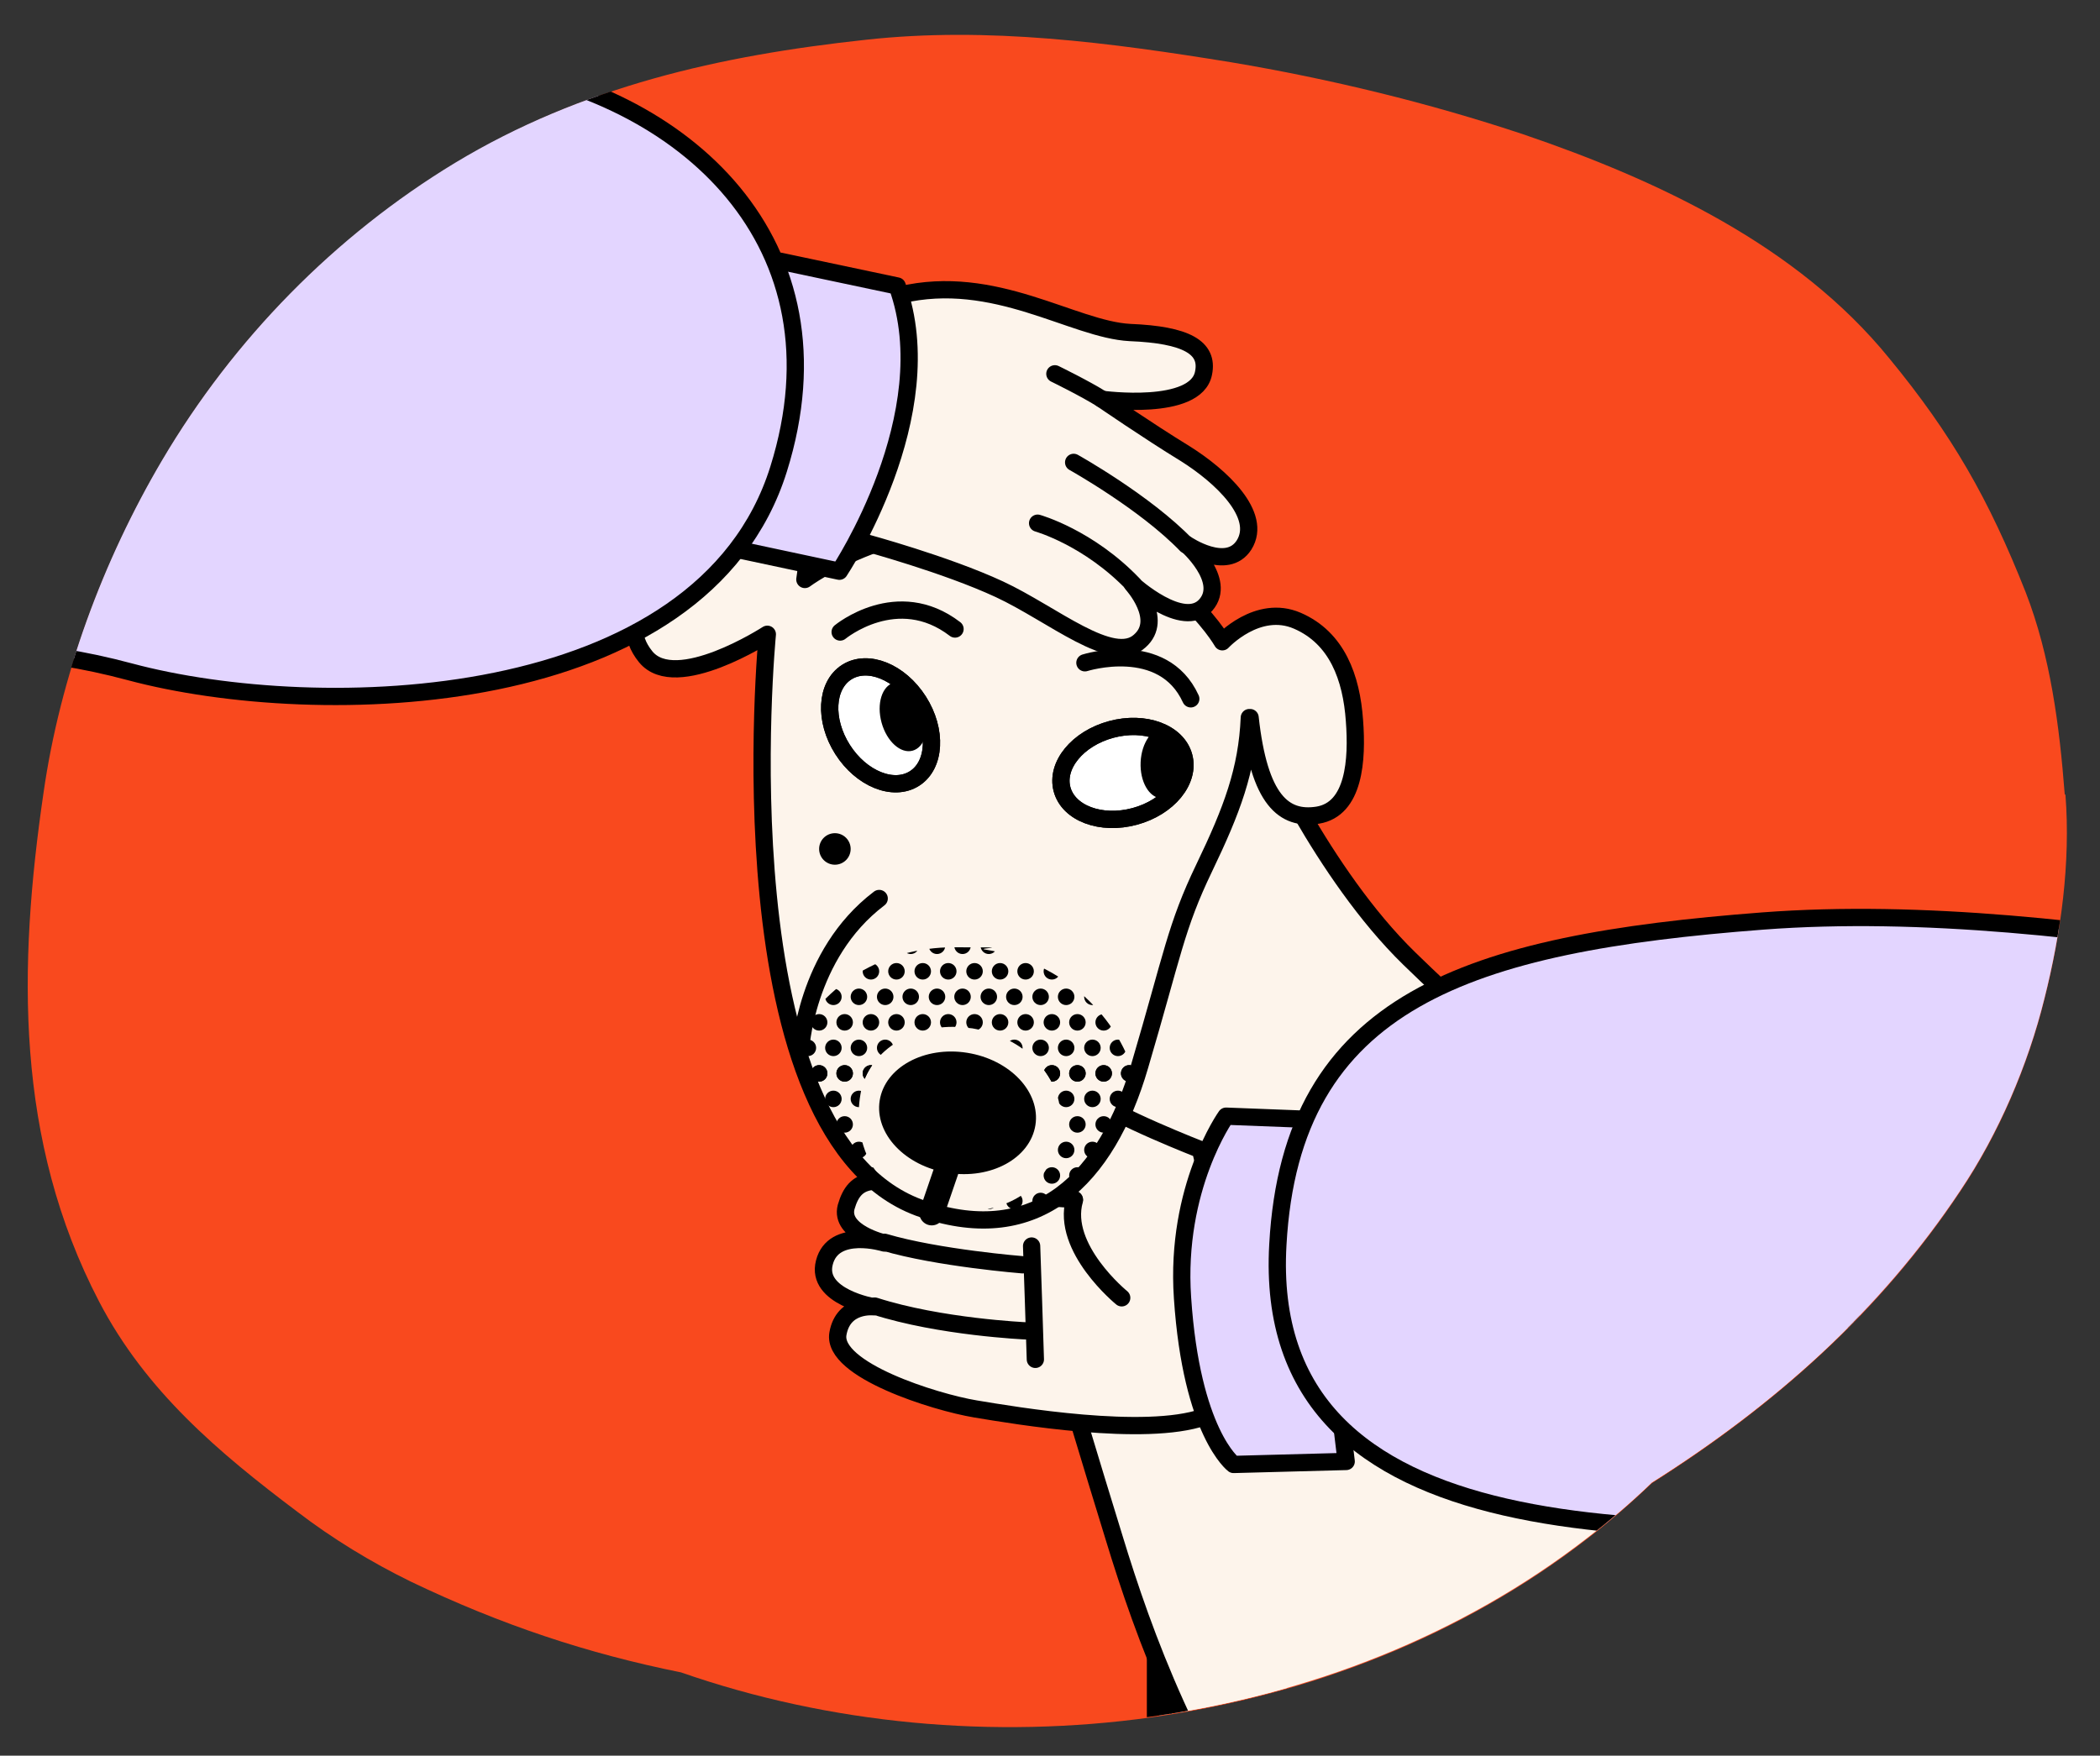 <svg viewBox="0 0 279.7 233.9" version="1.1" xmlns:xlink="http://www.w3.org/1999/xlink" xmlns="http://www.w3.org/2000/svg" id="Layer_2">
  
  <rect x="0" y="0" width="279.7" height="233.9" fill="#333333" stroke="none"/>
  
  <defs>
    <style>
      .st0, .st1, .st2, .st3, .st4 {
        fill: none;
      }

      .st1, .st5, .st6, .st7, .st8, .st2, .st3, .st4, .st9, .st10, .st11 {
        stroke: #000;
        stroke-linecap: round;
        stroke-linejoin: round;
      }

      .st1, .st5, .st9 {
        stroke-width: 3.3px;
      }

      .st5, .st6, .st10, .st12 {
        fill: #fdf4eb;
      }

      .st6 {
        stroke-width: 2.7px;
      }

      .st7, .st8, .st9 {
        fill: #fff;
      }

      .st7, .st2 {
        stroke-width: 2.3px;
      }

      .st8, .st3 {
        stroke-width: 2.3px;
      }

      .st4, .st10, .st11 {
        stroke-width: 2.3px;
      }

      .st13 {
        clip-path: url(#clippath-1);
      }

      .st14 {
        fill: #f9491e;
      }

      .st11 {
        fill: #e3d5ff;
      }

      .st15 {
        clip-path: url(#clippath);
      }
    </style>
    <clipPath id="clippath">
      <path d="M275,105.8c-.7-9.1-1.9-18.4-5.2-26.9-4.9-12.4-9.8-21-18.2-31.2-12.2-15-30.8-23.7-48.7-29.8-12.6-4.2-25.8-7.5-38.9-9.6-16-2.6-32.4-4.8-48.7-3-19.4,2.1-37.8,6.2-54.7,16.4-16,9.7-29.5,23.5-39,39.6-7.9,13.4-13.6,28.8-15.8,44.2-3.4,23.2-3.8,46.3,7.4,67.8,6.2,11.9,15.9,20.1,26.4,28,4.7,3.6,9.8,6.7,15.1,9.3,12.1,5.8,23.6,9.6,36,12.1,39.6,13.8,87.3,8.1,120.7-17.8,3-2.3,5.9-4.8,8.6-7.4,16.3-10.3,30.4-22.8,41.1-38.9,5.1-7.6,9-16.7,11.2-25.6,2.2-8.7,3.5-18.2,2.8-27.2h0Z" class="st0"></path>
    </clipPath>
    <clipPath id="clippath-1">
      <path d="M141.6,159c-5.2,4.1-12.7,2.5-12.7,2.5,8.4-.8,11.3-5.4,12.2-10.9.6-3.7-.7-6.7-3-9.2-2.1-2.3-5.2-3.8-8.6-4.4-.9-.1-1.7-.2-2.6-.2-6.3,0-11.5,3.8-12.3,9-.5,2.9-.4,7.5,2.8,11.2,0,0-4.6-4.1-7.1-7.9s-4.3-10.5-4.3-10.5c3.6-7.4,11.7-12.4,21-12.4s2.8.1,4.2.3c5.7.9,10.9,3.6,14.6,7.6,2.8,3,4.6,6.4,5.5,10,0,0-4.5,10.6-9.7,14.7h0Z" class="st0"></path>
    </clipPath>
  </defs>
  <g id="Layer_1-2">
    <g>
      <path d="M275,105.8c-.7-9.1-1.9-18.4-5.2-26.9-4.9-12.4-9.8-21-18.2-31.2-12.2-15-30.8-23.7-48.7-29.8-12.6-4.2-25.8-7.4-38.9-9.6-16-2.6-32.4-4.8-48.7-3-19.4,2.1-37.8,6.2-54.7,16.5-16,9.7-29.5,23.4-39,39.6-7.9,13.4-13.6,28.8-15.8,44.2-3.4,23.2-3.8,46.3,7.4,67.8,6.2,11.9,15.9,20.1,26.4,28,4.7,3.6,9.8,6.7,15.1,9.3,12.1,5.8,23.6,9.6,36,12.1,39.6,13.8,87.3,8.1,120.7-17.8,3-2.3,5.9-4.8,8.6-7.4,16.3-10.3,30.4-22.8,41.1-38.9,5.1-7.6,9-16.7,11.2-25.6,2.2-8.7,3.5-18.2,2.8-27.2h0Z" class="st14"></path>
      <g class="st15">
        <g>
          <g>
            <ellipse ry="15" rx="96.6" cy="350.9" cx="214.3"></ellipse>
            <g>
              <g>
                <g>
                  <path d="M154.4,210.2v123.1c-16.4,5-14.8,18.1-2,18.1s11.7.1,19.2.1,9.5-14.6,9.5-14.6v-17.4c-4.7,2.1,0,0,0,0v-86.4" class="st5"></path>
                  <path d="M181,319.6c-4.7,2.1-6.7,5.1-14,5-8.1,0-12.1-3.7-12.1-3.7l-.4,12.4s-12.8,3.1-11.9,11.3,11.9,7,11.9,7h17.2c0-.1,9.1,0,9.3-10.6.2-11.5.1-21.5.1-21.5h0Z" class="st9"></path>
                </g>
                <path d="M151.1,350.9s-.4-5.3,3.2-8.6" class="st6"></path>
                <path d="M146.5,350.3s-.9-5.6,3.4-9.5" class="st6"></path>
              </g>
              <path d="M260.3,282.9s-11-20.9-27.6-14.8-15.8,38-4.2,56.5c-5.4.8-16.1,3.5-20,14.4-1.7,5.8,0,10.8,11.2,10.8h45.2s14.4.2,17.1-10.2-5.8-13.4-5.8-13.4" class="st5"></path>
              <path d="M218.6,349.7s-.2-6.5,4.3-11.1" class="st1"></path>
              <path d="M212.6,348.7s0-7.6,4.2-11.5" class="st1"></path>
              <path d="M316.3,292.2s6.5-9.6,22.1-20.2c18.4-12.5,34.2-32.6,33.8-45.6-.2,15.6-.6,31.8-13.9,44.5-13.3,12.7-35.2,27.9-42.7,45.7" class="st5"></path>
              <g>
                <path d="M167.9,97.9s8.2,18.5,19.8,29.8,26.5,23.9,46,38.2c14.9,10.9,53.8,41.4,67.9,74.5,14.1,33.1,28,84.4-4.3,102.6-4.6,6.9-15.6,6.8-15.6,6.8h-45.2c-11.1,0-12.9-5-11.2-10.8,3.8-11,14.6-13.6,20-14.4-3.7-5.9-6.2-13-7.5-20.4-64.1-28.6-81.6-73.7-89.4-99.3-6.4-20.7-11.9-40.1-13.3-42.3" class="st10"></path>
                <g>
                  <path d="M297.2,342.9c.6-1,1.2-2.1,1.5-3.4,2.7-10.4-5.8-13.4-5.8-13.4" class="st10"></path>
                  <path d="M277,282.9s-11-20.9-27.6-14.8c-11.4,4.2-14.6,20.4-11.8,36.1" class="st10"></path>
                </g>
              </g>
              <path d="M235.3,349.7s-.2-6.5,4.3-11.1" class="st1"></path>
              <path d="M229.3,348.7s0-7.6,4.2-11.5" class="st1"></path>
              <g>
                <rect height="93" width="27" y="233" x="169.4" class="st12"></rect>
                <path d="M196.5,319.6v17.4s.6,14.6-9.5,14.6-7.3-.1-19.2-.1-14.4-13.1,2-18.1v-12.4c15.1,9.2,26.6-1.4,26.6-1.4v-86.4,86.4h0Z" class="st9"></path>
                <path d="M166.5,350.9s-.4-5.3,3.2-8.6" class="st6"></path>
                <path d="M161.9,350.3s-.9-5.6,3.4-9.5" class="st6"></path>
                <path d="M170.3,321s4,3.6,12.1,3.7c7.4,0,9.3-2.9,14-5" class="st5"></path>
                <polyline points="169.9 321 169.8 233.2 169.9 321" class="st5"></polyline>
              </g>
              <polygon points="319.6 309.2 323 284.6 317.2 291.1 317 303.4 317 312.5 319.6 309.2"></polygon>
              <path d="M362.9,226.5s1.9-8.9,8.4-10.9" class="st9"></path>
              <path d="M356.5,221s2.4-8,10.6-11.2" class="st9"></path>
              <path d="M385.4,217.3s4,6,2.5,14.4" class="st9"></path>
              <path d="M379.2,220.3s3.8,3.8,2.7,11.4" class="st9"></path>
              <g>
                <g>
                  <path d="M160,153.2s-11.6-4.5-15.2-7.3c-3.6-2.8-6.9-6.1-10.5-2.2-3.5,3.9,3.5,12.4,8.8,16.1-7.3-.6-11.2-.2-20.9-1.8-5.7-1-8.3-1.4-9.5,2.8-.9,3.4,5.1,4.8,5.1,4.8,0,0-6.8-2.1-8,2.6-1.2,4.6,6.6,5.9,6.6,5.9,0,0-4.1-.5-4.8,3.6-.8,4.8,12.9,9.1,18.3,10s22.6,3.8,30.4,1.1c7.8-2.6-.4-35.6-.4-35.6h0Z" class="st10"></path>
                  <path d="M136.6,177.3s-11.4-.5-20.1-3.3" class="st10"></path>
                  <path d="M136.2,168.5s-11.3-.9-18.4-3" class="st10"></path>
                  <path d="M149.4,172.9s-8.1-6.6-6.3-13" class="st10"></path>
                  <path d="M137.9,181.1c0-.6-.5-15.1-.5-15.1" class="st10"></path>
                </g>
                <path d="M173.7,149.1l-10.4-.4s-6.8,9.5-5.8,24.2c1.2,18,6.8,22.2,6.8,22.2l15-.4-5.5-45.7h0Z" class="st11"></path>
                <path d="M394.1,118.2s-11.7,20.5-39.9,17.9c-26.1-2.4-77.1-16.6-119.4-13.4-39.2,3-62.8,10.5-64.6,43.1-2.4,41.8,51.4,39.2,95.2,36.8,43.8-2.4,71.6,21.8,122-4.7,50.3-26.5,22.5-65.9,22.5-65.9l-15.8-13.7h0Z" class="st11"></path>
              </g>
              <path d="M166.4,95.6c-.3,7-2.3,12.3-6,20-3.8,7.9-4.2,11.5-8.6,26.4-4.4,15.1-13.7,24.2-28.8,19.1-27.4-9.1-20.8-76.6-20.8-76.6,0,0-12.2,7.9-16.2,3-4.4-5.4,1.9-10.9,6-13.7,6.4-4.3,16.9-6.3,15.2,3.4,0,0,12.7-9.5,30.5-7s25.1,15.3,25.1,15.3c0,0,4.7-5.1,10-2.8s7.2,7.6,7.6,13.3c.4,5.2,0,11.8-4.9,12.6-4.5.7-7.8-2-9-13" class="st10"></path>
              <g class="st13">
                <g>
                  <g>
                    <g>
                      <circle r="1.1" cy="122.6" cx="102.2"></circle>
                      <circle r="1.1" cy="122.6" cx="105.6"></circle>
                      <circle r="1.1" cy="122.6" cx="109.1"></circle>
                      <circle r="1.1" cy="122.6" cx="112.5"></circle>
                      <circle r="1.1" cy="122.6" cx="116"></circle>
                      <circle r="1.1" cy="122.6" cx="119.4"></circle>
                      <circle r="1.1" cy="122.6" cx="122.9"></circle>
                      <circle r="1.1" cy="122.6" cx="126.3"></circle>
                      <circle r="1.1" cy="122.6" cx="129.8"></circle>
                      <circle r="1.1" cy="122.6" cx="133.2"></circle>
                      <circle r="1.1" cy="122.6" cx="136.6"></circle>
                      <circle r="1.1" cy="122.6" cx="140.1"></circle>
                      <circle r="1.1" cy="122.6" cx="143.5"></circle>
                      <circle r="1.1" cy="122.6" cx="147"></circle>
                      <circle r="1.1" cy="122.6" cx="150.4"></circle>
                      <circle r="1.1" cy="122.6" cx="153.9"></circle>
                      <circle r="1.1" cy="122.6" cx="157.3"></circle>
                    </g>
                    <g>
                      <circle r="1.1" cy="129.4" cx="102.2"></circle>
                      <circle r="1.1" cy="129.4" cx="105.6"></circle>
                      <circle r="1.1" cy="129.4" cx="109.1"></circle>
                      <circle r="1.1" cy="129.4" cx="112.5"></circle>
                      <circle r="1.1" cy="129.4" cx="116"></circle>
                      <circle r="1.1" cy="129.4" cx="119.4"></circle>
                      <circle r="1.1" cy="129.4" cx="122.9"></circle>
                      <circle r="1.1" cy="129.4" cx="126.3"></circle>
                      <circle r="1.1" cy="129.4" cx="129.8"></circle>
                      <circle r="1.1" cy="129.4" cx="133.2"></circle>
                      <circle r="1.1" cy="129.4" cx="136.6"></circle>
                      <circle r="1.1" cy="129.4" cx="140.1"></circle>
                      <circle r="1.1" cy="129.4" cx="143.5"></circle>
                      <circle r="1.1" cy="129.4" cx="147"></circle>
                      <circle r="1.1" cy="129.4" cx="150.4"></circle>
                      <circle r="1.1" cy="129.4" cx="153.9"></circle>
                      <circle r="1.1" cy="129.4" cx="157.3"></circle>
                    </g>
                    <g>
                      <circle r="1.1" cy="136.2" cx="102.2"></circle>
                      <circle r="1.1" cy="136.2" cx="105.6"></circle>
                      <circle r="1.1" cy="136.2" cx="109.1"></circle>
                      <circle r="1.1" cy="136.2" cx="112.5"></circle>
                      <circle r="1.1" cy="136.2" cx="116"></circle>
                      <circle r="1.1" cy="136.2" cx="119.4"></circle>
                      <circle r="1.1" cy="136.2" cx="122.9"></circle>
                      <circle r="1.1" cy="136.2" cx="126.3"></circle>
                      <circle r="1.1" cy="136.2" cx="129.8"></circle>
                      <circle r="1.1" cy="136.2" cx="133.2"></circle>
                      <circle r="1.1" cy="136.2" cx="136.6"></circle>
                      <circle r="1.1" cy="136.2" cx="140.1"></circle>
                      <circle r="1.1" cy="136.2" cx="143.5"></circle>
                      <circle r="1.1" cy="136.2" cx="147"></circle>
                      <circle r="1.1" cy="136.2" cx="150.4"></circle>
                      <circle r="1.1" cy="136.2" cx="153.9"></circle>
                      <circle r="1.1" cy="136.2" cx="157.3"></circle>
                    </g>
                    <g>
                      <circle r="1.1" cy="143" cx="102.2"></circle>
                      <circle r="1.1" cy="143" cx="105.6"></circle>
                      <circle r="1.1" cy="143" cx="109.1"></circle>
                      <circle r="1.1" cy="143" cx="112.5"></circle>
                      <circle r="1.1" cy="143" cx="116"></circle>
                      <circle r="1.1" cy="143" cx="119.4"></circle>
                      <circle r="1.1" cy="143" cx="122.9"></circle>
                      <circle r="1.1" cy="143" cx="126.3"></circle>
                      <circle r="1.1" cy="143" cx="129.8"></circle>
                      <circle r="1.1" cy="143" cx="133.2"></circle>
                      <circle r="1.1" cy="143" cx="136.6"></circle>
                      <circle r="1.1" cy="143" cx="140.1"></circle>
                      <circle r="1.1" cy="143" cx="143.5"></circle>
                      <circle r="1.1" cy="143" cx="147"></circle>
                      <circle r="1.1" cy="143" cx="150.4"></circle>
                      <circle r="1.1" cy="143" cx="153.9"></circle>
                      <circle r="1.1" cy="143" cx="157.3"></circle>
                    </g>
                    <g>
                      <circle r="1.1" cy="126" cx="104.1"></circle>
                      <circle r="1.1" cy="126" cx="107.6"></circle>
                      <circle r="1.1" cy="126" cx="111"></circle>
                      <circle r="1.1" cy="126" cx="114.4"></circle>
                      <circle r="1.1" cy="126" cx="117.9"></circle>
                      <circle r="1.1" cy="126" cx="121.3"></circle>
                      <circle r="1.1" cy="126" cx="124.8"></circle>
                      <circle r="1.1" cy="126" cx="128.2"></circle>
                      <circle r="1.1" cy="126" cx="131.7"></circle>
                      <circle r="1.1" cy="126" cx="135.1"></circle>
                      <circle r="1.1" cy="126" cx="138.6"></circle>
                      <circle r="1.1" cy="126" cx="142"></circle>
                      <circle r="1.1" cy="126" cx="145.5"></circle>
                      <circle r="1.1" cy="126" cx="148.9"></circle>
                      <circle r="1.1" cy="126" cx="152.3"></circle>
                      <circle r="1.1" cy="126" cx="155.8"></circle>
                      <circle r="1.1" cy="126" cx="159.2"></circle>
                    </g>
                    <g>
                      <circle r="1.1" cy="132.8" cx="104.1"></circle>
                      <circle r="1.1" cy="132.8" cx="107.6"></circle>
                      <circle r="1.1" cy="132.8" cx="111"></circle>
                      <circle r="1.1" cy="132.8" cx="114.4"></circle>
                      <circle r="1.1" cy="132.8" cx="117.9"></circle>
                      <circle r="1.1" cy="132.8" cx="121.3"></circle>
                      <circle r="1.1" cy="132.8" cx="124.8"></circle>
                      <circle r="1.1" cy="132.8" cx="128.2"></circle>
                      <circle r="1.1" cy="132.8" cx="131.7"></circle>
                      <circle r="1.1" cy="132.8" cx="135.1"></circle>
                      <circle r="1.1" cy="132.8" cx="138.6"></circle>
                      <circle r="1.1" cy="132.8" cx="142"></circle>
                      <circle r="1.1" cy="132.8" cx="145.5"></circle>
                      <circle r="1.1" cy="132.8" cx="148.9"></circle>
                      <circle r="1.1" cy="132.8" cx="152.3"></circle>
                      <circle r="1.1" cy="132.8" cx="155.8"></circle>
                      <circle r="1.1" cy="132.8" cx="159.2"></circle>
                    </g>
                    <g>
                      <circle r="1.1" cy="139.6" cx="104.1"></circle>
                      <circle r="1.1" cy="139.6" cx="107.6"></circle>
                      <circle r="1.1" cy="139.6" cx="111"></circle>
                      <circle r="1.1" cy="139.6" cx="114.4"></circle>
                      <circle r="1.1" cy="139.6" cx="117.9"></circle>
                      <circle r="1.1" cy="139.6" cx="121.3"></circle>
                      <circle r="1.1" cy="139.6" cx="124.8"></circle>
                      <circle r="1.1" cy="139.6" cx="128.2"></circle>
                      <circle r="1.1" cy="139.6" cx="131.7"></circle>
                      <circle r="1.1" cy="139.6" cx="135.1"></circle>
                      <circle r="1.1" cy="139.6" cx="138.6"></circle>
                      <circle r="1.1" cy="139.6" cx="142"></circle>
                      <circle r="1.1" cy="139.6" cx="145.5"></circle>
                      <circle r="1.1" cy="139.6" cx="148.9"></circle>
                      <circle r="1.1" cy="139.6" cx="152.3"></circle>
                      <circle r="1.1" cy="139.6" cx="155.8"></circle>
                      <circle r="1.1" cy="139.6" cx="159.2"></circle>
                    </g>
                  </g>
                  <g>
                    <g>
                      <circle r="1.1" cy="143" cx="102.2"></circle>
                      <circle r="1.1" cy="143" cx="105.6"></circle>
                      <circle r="1.1" cy="143" cx="109.1"></circle>
                      <circle r="1.1" cy="143" cx="112.5"></circle>
                      <circle r="1.1" cy="143" cx="116"></circle>
                      <circle r="1.1" cy="143" cx="119.4"></circle>
                      <circle r="1.1" cy="143" cx="122.9"></circle>
                      <circle r="1.1" cy="143" cx="126.3"></circle>
                      <circle r="1.1" cy="143" cx="129.8"></circle>
                      <circle r="1.1" cy="143" cx="133.2"></circle>
                      <circle r="1.1" cy="143" cx="136.6"></circle>
                      <circle r="1.1" cy="143" cx="140.1"></circle>
                      <circle r="1.1" cy="143" cx="143.5"></circle>
                      <circle r="1.1" cy="143" cx="147"></circle>
                      <circle r="1.1" cy="143" cx="150.4"></circle>
                      <circle r="1.1" cy="143" cx="153.9"></circle>
                      <circle r="1.1" cy="143" cx="157.3"></circle>
                    </g>
                    <g>
                      <circle r="1.1" cy="149.8" cx="102.2"></circle>
                      <circle r="1.1" cy="149.8" cx="105.6"></circle>
                      <circle r="1.1" cy="149.8" cx="109.1"></circle>
                      <circle r="1.1" cy="149.8" cx="112.5"></circle>
                      <circle r="1.1" cy="149.8" cx="116"></circle>
                      <circle r="1.1" cy="149.8" cx="119.4"></circle>
                      <circle r="1.1" cy="149.8" cx="122.9"></circle>
                      <circle r="1.1" cy="149.8" cx="126.3"></circle>
                      <circle r="1.1" cy="149.8" cx="129.8"></circle>
                      <circle r="1.1" cy="149.8" cx="133.2"></circle>
                      <circle r="1.1" cy="149.8" cx="136.6"></circle>
                      <circle r="1.1" cy="149.8" cx="140.1"></circle>
                      <circle r="1.1" cy="149.8" cx="143.5"></circle>
                      <circle r="1.1" cy="149.8" cx="147"></circle>
                      <circle r="1.1" cy="149.8" cx="150.4"></circle>
                      <circle r="1.1" cy="149.8" cx="153.9"></circle>
                      <circle r="1.1" cy="149.8" cx="157.3"></circle>
                    </g>
                    <g>
                      <circle r="1.1" cy="156.6" cx="102.2"></circle>
                      <circle r="1.1" cy="156.6" cx="105.6"></circle>
                      <circle r="1.1" cy="156.6" cx="109.1"></circle>
                      <circle r="1.1" cy="156.6" cx="112.5"></circle>
                      <circle r="1.1" cy="156.6" cx="116"></circle>
                      <circle r="1.1" cy="156.6" cx="119.4"></circle>
                      <circle r="1.1" cy="156.6" cx="122.9"></circle>
                      <circle r="1.1" cy="156.6" cx="126.3"></circle>
                      <circle r="1.1" cy="156.6" cx="129.8"></circle>
                      <circle r="1.1" cy="156.6" cx="133.2"></circle>
                      <circle r="1.1" cy="156.6" cx="136.6"></circle>
                      <circle r="1.1" cy="156.6" cx="140.1"></circle>
                      <circle r="1.1" cy="156.6" cx="143.5"></circle>
                      <circle r="1.1" cy="156.6" cx="147"></circle>
                      <circle r="1.1" cy="156.6" cx="150.4"></circle>
                      <circle r="1.1" cy="156.6" cx="153.9"></circle>
                      <circle r="1.1" cy="156.6" cx="157.3"></circle>
                    </g>
                    <g>
                      <circle r="1.1" cy="163.4" cx="102.2"></circle>
                      <circle r="1.1" cy="163.4" cx="105.6"></circle>
                      <circle r="1.1" cy="163.4" cx="109.1"></circle>
                      <circle r="1.1" cy="163.4" cx="112.5"></circle>
                      <circle r="1.1" cy="163.4" cx="116"></circle>
                      <circle r="1.1" cy="163.4" cx="119.4"></circle>
                      <circle r="1.1" cy="163.4" cx="122.9"></circle>
                      <circle r="1.1" cy="163.4" cx="126.3"></circle>
                      <circle r="1.1" cy="163.4" cx="129.8"></circle>
                      <circle r="1.1" cy="163.4" cx="133.2"></circle>
                      <circle r="1.1" cy="163.4" cx="136.6"></circle>
                      <circle r="1.1" cy="163.4" cx="140.1"></circle>
                      <circle r="1.1" cy="163.4" cx="143.5"></circle>
                      <circle r="1.1" cy="163.4" cx="147"></circle>
                      <circle r="1.1" cy="163.4" cx="150.4"></circle>
                      <circle r="1.1" cy="163.4" cx="153.9"></circle>
                      <circle r="1.1" cy="163.4" cx="157.3"></circle>
                    </g>
                    <g>
                      <circle r="1.1" cy="146.4" cx="104.1"></circle>
                      <circle r="1.1" cy="146.4" cx="107.6"></circle>
                      <circle r="1.1" cy="146.4" cx="111"></circle>
                      <circle r="1.1" cy="146.4" cx="114.4"></circle>
                      <circle r="1.1" cy="146.4" cx="117.9"></circle>
                      <circle r="1.1" cy="146.4" cx="121.3"></circle>
                      <circle r="1.1" cy="146.4" cx="124.8"></circle>
                      <circle r="1.1" cy="146.4" cx="128.2"></circle>
                      <circle r="1.1" cy="146.4" cx="131.7"></circle>
                      <circle r="1.1" cy="146.4" cx="135.1"></circle>
                      <circle r="1.1" cy="146.4" cx="138.6"></circle>
                      <circle r="1.1" cy="146.4" cx="142"></circle>
                      <circle r="1.1" cy="146.4" cx="145.5"></circle>
                      <circle r="1.1" cy="146.4" cx="148.9"></circle>
                      <circle r="1.1" cy="146.4" cx="152.3"></circle>
                      <circle r="1.1" cy="146.4" cx="155.8"></circle>
                      <circle r="1.1" cy="146.4" cx="159.2"></circle>
                    </g>
                    <g>
                      <circle r="1.1" cy="153.2" cx="104.1"></circle>
                      <circle r="1.1" cy="153.2" cx="107.6"></circle>
                      <circle r="1.1" cy="153.2" cx="111"></circle>
                      <circle r="1.1" cy="153.2" cx="114.4"></circle>
                      <circle r="1.1" cy="153.2" cx="117.9"></circle>
                      <circle r="1.1" cy="153.2" cx="121.3"></circle>
                      <circle r="1.1" cy="153.2" cx="124.8"></circle>
                      <circle r="1.1" cy="153.2" cx="128.2"></circle>
                      <circle r="1.1" cy="153.2" cx="131.7"></circle>
                      <circle r="1.1" cy="153.2" cx="135.1"></circle>
                      <circle r="1.1" cy="153.2" cx="138.6"></circle>
                      <circle r="1.1" cy="153.2" cx="142"></circle>
                      <circle r="1.1" cy="153.2" cx="145.5"></circle>
                      <circle r="1.1" cy="153.2" cx="148.9"></circle>
                      <circle r="1.1" cy="153.2" cx="152.3"></circle>
                      <circle r="1.1" cy="153.2" cx="155.8"></circle>
                      <circle r="1.1" cy="153.2" cx="159.2"></circle>
                    </g>
                    <g>
                      <circle r="1.1" cy="160" cx="104.1"></circle>
                      <circle r="1.1" cy="160" cx="107.6"></circle>
                      <circle r="1.1" cy="160" cx="111"></circle>
                      <circle r="1.1" cy="160" cx="114.4"></circle>
                      <circle r="1.1" cy="160" cx="117.9"></circle>
                      <circle r="1.1" cy="160" cx="121.3"></circle>
                      <circle r="1.1" cy="160" cx="124.8"></circle>
                      <circle r="1.1" cy="160" cx="128.2"></circle>
                      <circle r="1.1" cy="160" cx="131.7"></circle>
                      <circle r="1.1" cy="160" cx="135.1"></circle>
                      <circle r="1.1" cy="160" cx="138.6"></circle>
                      <circle r="1.1" cy="160" cx="142"></circle>
                      <circle r="1.1" cy="160" cx="145.5"></circle>
                      <circle r="1.1" cy="160" cx="148.9"></circle>
                      <circle r="1.1" cy="160" cx="152.3"></circle>
                      <circle r="1.1" cy="160" cx="155.8"></circle>
                      <circle r="1.1" cy="160" cx="159.2"></circle>
                    </g>
                  </g>
                </g>
              </g>
              <ellipse transform="translate(-38.8 251.1) rotate(-81)" ry="10.5" rx="8.1" cy="148.2" cx="127.6"></ellipse>
              <g>
                <ellipse transform="translate(-33.6 78.1) rotate(-32.5)" ry="8.4" rx="6" cy="96.7" cx="117.3" class="st7"></ellipse>
                <ellipse transform="translate(-21.7 42.5) rotate(-15.1)" ry="6" rx="8.4" cy="103" cx="149.6" class="st8"></ellipse>
                <ellipse transform="translate(-21.7 42.5) rotate(-15.1)" ry="6" rx="8.4" cy="103" cx="149.6" class="st3"></ellipse>
                <ellipse transform="translate(-33.6 78.1) rotate(-32.5)" ry="8.4" rx="6" cy="96.7" cx="117.3" class="st2"></ellipse>
                <ellipse transform="translate(46.4 251.7) rotate(-87.4)" ry="3" rx="4.7" cy="101.6" cx="154.8"></ellipse>
                <ellipse transform="translate(-20.9 35.2) rotate(-15.3)" ry="4.7" rx="3" cy="95.4" cx="120.3"></ellipse>
                <path d="M106.6,140.1s.6-12.9,10.5-20.4" class="st4"></path>
              </g>
              <path d="M111.9,84.2s7.6-6.3,15.3-.4" class="st4"></path>
              <path d="M144.5,88.3s10.4-3.3,14.1,4.8" class="st4"></path>
              <circle r="2.1" cy="113.1" cx="111.2"></circle>
              <line y2="154.6" x2="126.5" y1="161.6" x1="124.1" class="st1"></line>
            </g>
          </g>
          <g>
            <g>
              <path d="M115.3,72.3s10.7,2.9,17.8,6.2c7.1,3.3,15.1,10.2,18.7,6.9,3.3-2.9-1-7.6-1-7.6,0,0,6.8,6.2,9.8,2.8,2.9-3.3-2.6-8.1-2.6-8.1,0,0,5.4,3.7,7.7.1,2.5-4-3.1-9.2-7.9-12.2-4.9-3-11-7.2-11-7.2,0,0,12.5,1.7,13.5-3.5.7-3.4-2.3-5.1-9.8-5.4-7.6-.4-18-8-30.6-5" class="st10"></path>
              <path d="M138.2,69.7s6.8,1.9,12.8,8.2" class="st10"></path>
              <path d="M143,61.6s9.5,5.3,15,11" class="st10"></path>
              <path d="M140.5,49.8s4.1,2,6.3,3.4" class="st10"></path>
            </g>
            <path d="M98.2,73.2l13.6,2.9s13.9-20.9,7.7-38l-15.6-3.3-5.7,38.5h0Z" class="st11"></path>
            <path d="M-78.5-72.6C-114.8-68.5-120.2-30.1-121.7-.6s7.4,120.1,74.8,96.1c21.5-6.6,39.2-12.7,64.2-6s76.2,5.6,86.4-27c9.4-30-12.3-50.2-39.6-54S11.1,6.6-27,16.9c-3.2.9-9.3.2-10.8-11.8-1.9-15.2,4.5-82.7-40.8-77.7h0Z" class="st11"></path>
          </g>
        </g>
      </g>
    </g>
  </g>
</svg>